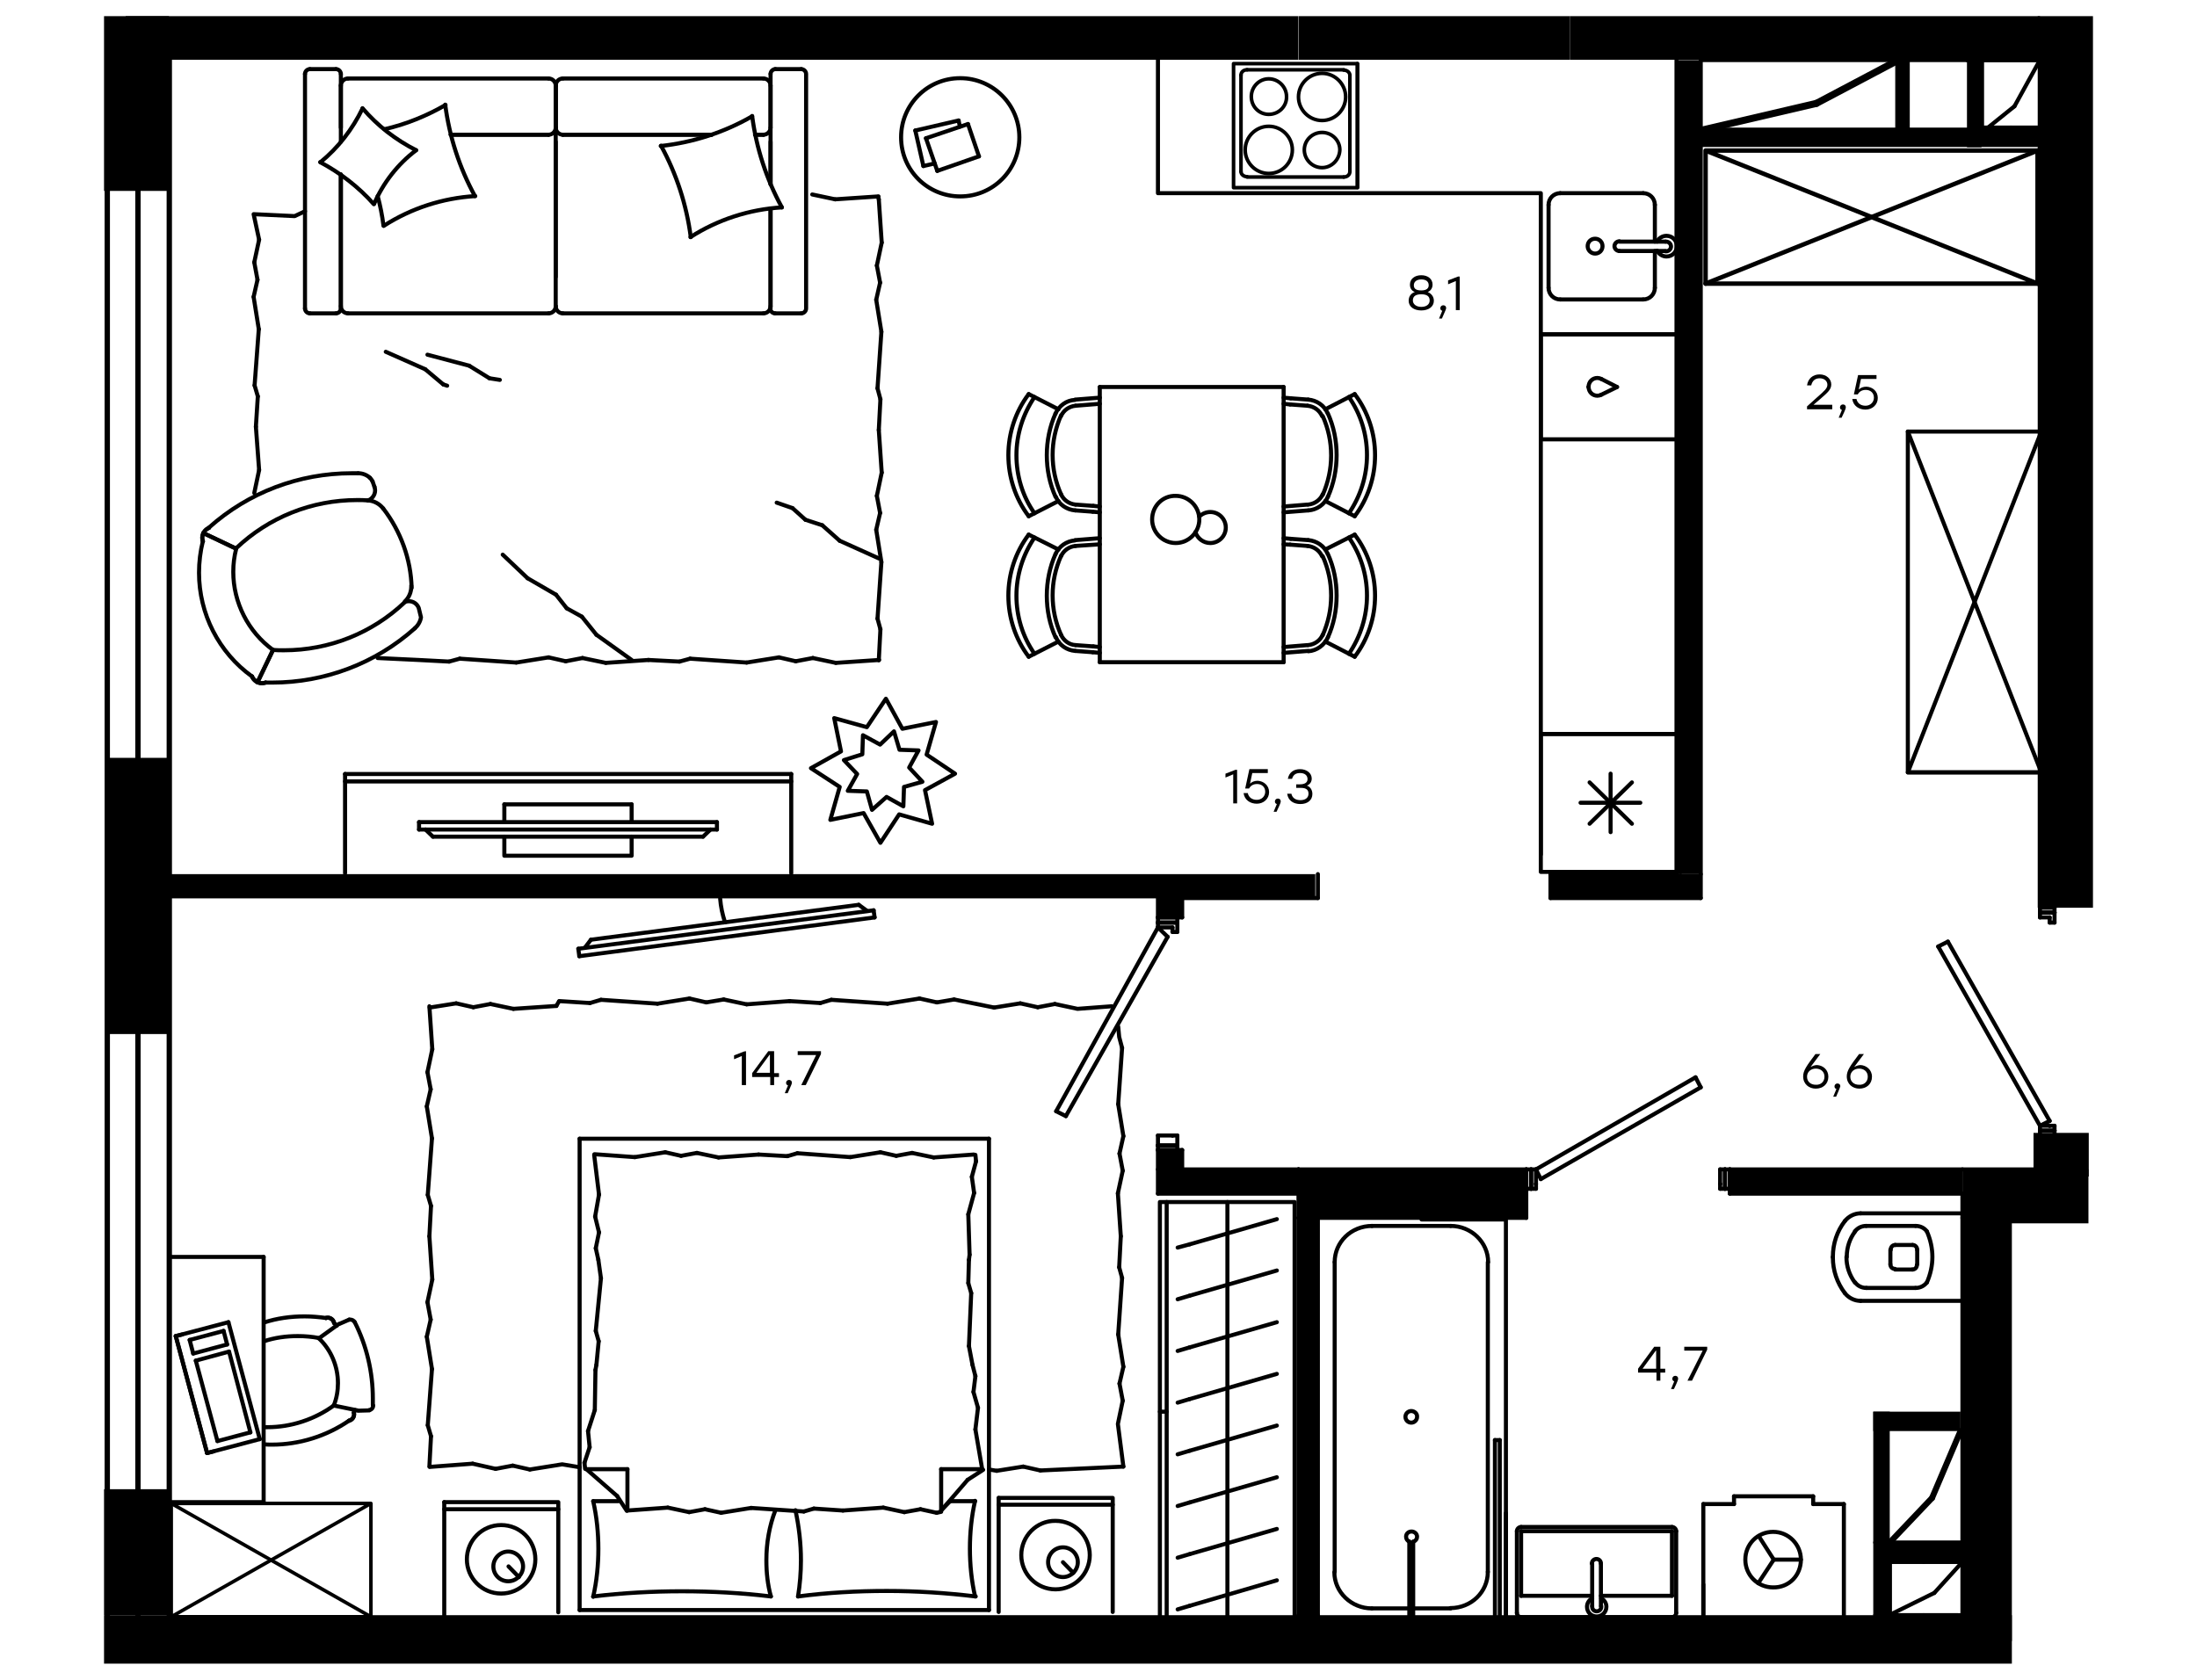 <?xml version="1.0" encoding="utf-8"?>
<!-- Generator: Adobe Illustrator 22.0.1, SVG Export Plug-In . SVG Version: 6.00 Build 0)  -->
<svg version="1.1" id="Слой_1" xmlns="http://www.w3.org/2000/svg" xmlns:xlink="http://www.w3.org/1999/xlink" x="0px" y="0px"
	 viewBox="0 0 680 520" style="enable-background:new 0 0 680 520;" xml:space="preserve">
<style type="text/css">
	.st0{clip-path:url(#SVGID_2_);}
	.st1{clip-path:url(#SVGID_7_);}
	.st2{clip-path:url(#SVGID_8_);}
	.st3{fill:none;stroke:#000000;stroke-width:1.258;stroke-linecap:round;stroke-linejoin:round;stroke-miterlimit:10;}
	.st4{fill:none;stroke:#000000;stroke-width:2.182;stroke-linecap:round;stroke-linejoin:round;stroke-miterlimit:10;}
	.st5{fill:none;stroke:#000000;stroke-width:1.853;stroke-linecap:round;stroke-linejoin:round;stroke-miterlimit:10;}
	.st6{fill:none;stroke:#000000;stroke-width:1.378;stroke-linecap:round;stroke-linejoin:round;stroke-miterlimit:10;}
	.st7{fill:none;stroke:#000000;stroke-width:1.091;stroke-linecap:round;stroke-linejoin:round;stroke-miterlimit:10;}
	.st8{fill:none;stroke:#000000;stroke-width:1.112;stroke-linecap:round;stroke-linejoin:round;stroke-miterlimit:10;}
	.st9{fill:none;stroke:#000000;stroke-width:1.651;stroke-miterlimit:10;}
</style>
<rect x="607.4" y="362" width="39" height="16.7"/>
<g>
	<g>
		<g>
			<g>
				<g>
					<g>
						<g>
							<defs>
								<polygon id="SVGID_1_" points="607.4,377 607.4,511.1 614.2,511.1 614.2,508 622.7,508 622.7,377 								"/>
							</defs>
							<clipPath id="SVGID_2_">
								<use xlink:href="#SVGID_1_"  style="overflow:visible;"/>
							</clipPath>
							<rect x="607.4" y="377" class="st0" width="15.3" height="134.1"/>
						</g>
					</g>
				</g>
			</g>
		</g>
	</g>
</g>
<rect x="38.9" y="5" width="362.9" height="13.5"/>
<rect x="518.9" y="18.6" width="7.5" height="252"/>
<rect x="535.4" y="362" width="72" height="7.5"/>
<g>
	<g>
		<g>
			<g>
				<g>
					<g>
						<g>
							<defs>
								<rect id="SVGID_3_" x="358.4" y="356" width="7.5" height="6"/>
							</defs>
							<clipPath id="SVGID_4_">
								<use xlink:href="#SVGID_3_"  style="overflow:visible;"/>
							</clipPath>
						</g>
						<g>
							<defs>
								<rect id="SVGID_5_" x="358.4" y="356" width="7.5" height="6"/>
							</defs>
							<defs>
								<rect id="SVGID_6_" x="358.4" y="278" width="7.5" height="6"/>
							</defs>
							<clipPath id="SVGID_7_">
								<use xlink:href="#SVGID_5_"  style="overflow:visible;"/>
							</clipPath>
							<clipPath id="SVGID_8_" class="st1">
								<use xlink:href="#SVGID_6_"  style="overflow:visible;"/>
							</clipPath>
							<rect x="358.4" y="278" class="st2" width="7.5" height="84"/>
						</g>
					</g>
				</g>
			</g>
		</g>
	</g>
</g>
<rect x="401.9" y="377" width="6" height="123"/>
<rect x="32.2" y="5" width="20.1" height="54.1"/>
<rect x="401.9" y="362" width="70.5" height="15"/>
<rect x="401.9" y="5" width="84" height="13.5"/>
<rect x="32.2" y="500" width="590.5" height="15"/>
<rect x="358.4" y="362" width="43.5" height="7.5"/>
<rect x="485.9" y="5" width="145.5" height="13.5"/>
<rect x="608.8" y="18.6" width="4.5" height="27"/>
<rect x="586.6" y="17.1" width="4.5" height="27"/>
<rect x="525" y="39.5" width="106.4" height="6"/>
<rect x="580.4" y="477.5" width="27" height="6"/>
<rect x="579.8" y="437" width="27" height="6"/>
<rect x="579.8" y="437" width="5.1" height="63"/>
<rect x="33.2" y="234.6" width="19.3" height="85.5"/>
<rect x="32.2" y="461" width="20.1" height="39"/>
<line class="st3" x1="620.9" y1="411.5" x2="620.9" y2="377"/>
<line class="st3" x1="620.9" y1="440" x2="620.9" y2="419"/>
<line class="st3" x1="607.4" y1="377" x2="607.4" y2="477.5"/>
<line class="st3" x1="620.9" y1="377" x2="638.9" y2="377"/>
<line class="st3" x1="607.4" y1="369.5" x2="607.4" y2="377"/>
<line class="st3" x1="631.4" y1="362" x2="607.4" y2="362"/>
<line class="st3" x1="479.9" y1="270.6" x2="479.9" y2="278"/>
<line class="st3" x1="518.9" y1="270.6" x2="479.9" y2="270.6"/>
<line class="st3" x1="526.4" y1="278" x2="526.4" y2="270.6"/>
<line class="st3" x1="479.9" y1="278" x2="526.4" y2="278"/>
<line class="st3" x1="407.9" y1="278" x2="407.9" y2="270.6"/>
<line class="st3" x1="365.9" y1="278" x2="407.9" y2="278"/>
<line class="st3" x1="401.9" y1="500" x2="407.9" y2="500"/>
<line class="st3" x1="401.9" y1="377" x2="401.9" y2="500"/>
<line class="st3" x1="407.9" y1="500" x2="407.9" y2="377"/>
<line class="st3" x1="358.4" y1="284" x2="365.9" y2="284"/>
<line class="st3" x1="358.4" y1="278" x2="358.4" y2="284"/>
<line class="st3" x1="365.9" y1="284" x2="365.9" y2="278"/>
<line class="st3" x1="358.4" y1="356" x2="358.4" y2="362"/>
<line class="st3" x1="365.9" y1="356" x2="358.4" y2="356"/>
<line class="st3" x1="365.9" y1="362" x2="365.9" y2="356"/>
<line class="st3" x1="535.4" y1="369.5" x2="607.4" y2="369.5"/>
<line class="st3" x1="535.4" y1="362" x2="535.4" y2="369.5"/>
<line class="st3" x1="607.4" y1="362" x2="535.4" y2="362"/>
<line class="st3" x1="518.9" y1="18.6" x2="518.9" y2="270.6"/>
<line class="st3" x1="526.4" y1="270.6" x2="526.4" y2="18.6"/>
<line class="st3" x1="407.9" y1="377" x2="401.9" y2="377"/>
<line class="st3" x1="631.4" y1="18.6" x2="631.4" y2="39.5"/>
<line class="st3" x1="631.4" y1="351.5" x2="631.4" y2="362"/>
<line class="st3" x1="533.9" y1="368" x2="533.9" y2="362"/>
<line class="st3" x1="533.9" y1="362" x2="535.4" y2="362"/>
<line class="st3" x1="535.4" y1="362" x2="535.4" y2="368"/>
<line class="st3" x1="535.4" y1="368" x2="533.9" y2="368"/>
<line class="st3" x1="473.9" y1="368" x2="472.4" y2="368"/>
<line class="st3" x1="472.4" y1="368" x2="472.4" y2="362"/>
<line class="st3" x1="472.4" y1="362" x2="473.9" y2="362"/>
<line class="st3" x1="473.9" y1="362" x2="473.9" y2="368"/>
<line class="st3" x1="533.9" y1="368" x2="532.4" y2="368"/>
<line class="st3" x1="532.4" y1="368" x2="532.4" y2="366.5"/>
<line class="st3" x1="532.4" y1="366.5" x2="532.4" y2="366.5"/>
<line class="st3" x1="532.4" y1="366.5" x2="532.4" y2="362"/>
<line class="st3" x1="532.4" y1="362" x2="533.9" y2="362"/>
<line class="st3" x1="533.9" y1="362" x2="533.9" y2="368"/>
<line class="st3" x1="473.9" y1="368" x2="473.9" y2="362"/>
<line class="st3" x1="473.9" y1="362" x2="475.4" y2="362"/>
<line class="st3" x1="475.4" y1="362" x2="475.4" y2="366.5"/>
<line class="st3" x1="475.4" y1="366.5" x2="475.4" y2="366.5"/>
<line class="st3" x1="475.4" y1="366.5" x2="475.4" y2="368"/>
<line class="st3" x1="475.4" y1="368" x2="473.9" y2="368"/>
<line class="st3" x1="524.8" y1="333.5" x2="526.4" y2="336.6"/>
<line class="st3" x1="526.4" y1="336.6" x2="476.9" y2="365"/>
<line class="st3" x1="476.9" y1="365" x2="475.4" y2="362"/>
<line class="st3" x1="475.4" y1="362" x2="524.8" y2="333.5"/>
<line class="st3" x1="364.4" y1="356" x2="364.4" y2="354.6"/>
<line class="st3" x1="358.4" y1="356" x2="364.4" y2="356"/>
<line class="st3" x1="358.4" y1="354.6" x2="358.4" y2="356"/>
<line class="st3" x1="364.4" y1="354.6" x2="358.4" y2="354.6"/>
<line class="st3" x1="358.4" y1="285.6" x2="364.4" y2="285.6"/>
<line class="st3" x1="358.4" y1="284" x2="358.4" y2="285.6"/>
<line class="st3" x1="364.4" y1="284" x2="358.4" y2="284"/>
<line class="st3" x1="364.4" y1="285.6" x2="364.4" y2="284"/>
<line class="st3" x1="358.4" y1="354.6" x2="364.4" y2="354.6"/>
<line class="st3" x1="358.4" y1="351.5" x2="358.4" y2="354.6"/>
<line class="st3" x1="362.9" y1="351.5" x2="358.4" y2="351.5"/>
<line class="st3" x1="362.9" y1="351.5" x2="362.9" y2="351.5"/>
<line class="st3" x1="364.4" y1="351.5" x2="362.9" y2="351.5"/>
<line class="st3" x1="364.4" y1="354.6" x2="364.4" y2="351.5"/>
<line class="st3" x1="364.4" y1="288.5" x2="364.4" y2="285.6"/>
<line class="st3" x1="362.9" y1="288.5" x2="364.4" y2="288.5"/>
<line class="st3" x1="362.9" y1="287.1" x2="362.9" y2="288.5"/>
<line class="st3" x1="358.4" y1="287.1" x2="362.9" y2="287.1"/>
<line class="st3" x1="358.4" y1="285.6" x2="358.4" y2="287.1"/>
<line class="st3" x1="364.4" y1="285.6" x2="358.4" y2="285.6"/>
<line class="st3" x1="358.4" y1="287.1" x2="326.9" y2="344"/>
<line class="st3" x1="361.4" y1="290" x2="358.4" y2="287.1"/>
<line class="st3" x1="329.9" y1="345.5" x2="361.4" y2="290"/>
<line class="st3" x1="326.9" y1="344" x2="329.9" y2="345.5"/>
<line class="st3" x1="605.9" y1="500" x2="584.9" y2="500"/>
<line class="st3" x1="607.4" y1="483.5" x2="607.4" y2="500"/>
<line class="st3" x1="584.9" y1="483.5" x2="605.9" y2="483.5"/>
<line class="st3" x1="584.9" y1="500" x2="584.9" y2="483.5"/>
<line class="st3" x1="631.4" y1="39.5" x2="613.4" y2="39.5"/>
<line class="st3" x1="631.4" y1="18.6" x2="631.4" y2="39.5"/>
<line class="st3" x1="613.4" y1="18.6" x2="631.4" y2="18.6"/>
<line class="st3" x1="613.4" y1="39.5" x2="613.4" y2="18.6"/>
<line class="st3" x1="620.9" y1="408.5" x2="620.9" y2="387.6"/>
<line class="st3" x1="620.9" y1="437" x2="620.9" y2="422.1"/>
<line class="st3" x1="620.9" y1="489.6" x2="620.9" y2="468.5"/>
<line class="st3" x1="620.9" y1="398" x2="620.9" y2="398"/>
<line class="st3" x1="620.9" y1="479" x2="620.9" y2="479"/>
<line class="st3" x1="401.9" y1="362" x2="401.9" y2="377"/>
<line class="st3" x1="472.4" y1="362" x2="401.9" y2="362"/>
<line class="st3" x1="472.4" y1="377" x2="472.4" y2="362"/>
<line class="st3" x1="407.9" y1="377" x2="472.4" y2="377"/>
<line class="st3" x1="401.9" y1="369.5" x2="401.9" y2="362"/>
<line class="st3" x1="358.4" y1="369.5" x2="401.9" y2="369.5"/>
<line class="st3" x1="358.4" y1="362" x2="358.4" y2="369.5"/>
<line class="st3" x1="401.9" y1="362" x2="365.9" y2="362"/>
<line class="st3" x1="607.4" y1="500" x2="584.9" y2="500"/>
<line class="st3" x1="635.9" y1="282.5" x2="631.4" y2="282.5"/>
<line class="st3" x1="631.4" y1="282.5" x2="631.4" y2="281"/>
<line class="st3" x1="631.4" y1="281" x2="635.9" y2="281"/>
<line class="st3" x1="635.9" y1="281" x2="635.9" y2="282.5"/>
<line class="st3" x1="635.9" y1="350" x2="635.9" y2="351.5"/>
<line class="st3" x1="635.9" y1="351.5" x2="631.4" y2="351.5"/>
<line class="st3" x1="631.4" y1="351.5" x2="631.4" y2="350"/>
<line class="st3" x1="631.4" y1="350" x2="635.9" y2="350"/>
<line class="st3" x1="635.9" y1="282.5" x2="635.9" y2="285.6"/>
<line class="st3" x1="635.9" y1="285.6" x2="634.4" y2="285.6"/>
<line class="st3" x1="634.4" y1="285.6" x2="634.4" y2="284"/>
<line class="st3" x1="634.4" y1="284" x2="631.4" y2="284"/>
<line class="st3" x1="631.4" y1="284" x2="631.4" y2="282.5"/>
<line class="st3" x1="631.4" y1="282.5" x2="635.9" y2="282.5"/>
<line class="st3" x1="635.9" y1="350" x2="631.4" y2="350"/>
<line class="st3" x1="631.4" y1="350" x2="631.4" y2="348.5"/>
<line class="st3" x1="631.4" y1="348.5" x2="634.4" y2="348.5"/>
<line class="st3" x1="634.4" y1="348.5" x2="634.4" y2="348.5"/>
<line class="st3" x1="634.4" y1="348.5" x2="635.9" y2="348.5"/>
<line class="st3" x1="635.9" y1="348.5" x2="635.9" y2="350"/>
<line class="st3" x1="599.9" y1="293" x2="602.9" y2="291.5"/>
<line class="st3" x1="602.9" y1="291.5" x2="634.4" y2="347"/>
<line class="st3" x1="634.4" y1="347" x2="631.4" y2="348.5"/>
<line class="st3" x1="631.4" y1="348.5" x2="599.9" y2="293"/>
<line class="st3" x1="613.4" y1="18.6" x2="631.4" y2="18.6"/>
<line class="st3" x1="526.4" y1="18.6" x2="608.8" y2="18.6"/>
<line class="st3" x1="622.4" y1="39.5" x2="622.4" y2="39.5"/>
<line class="st3" x1="631.4" y1="45.5" x2="631.4" y2="39.5"/>
<line class="st3" x1="631.4" y1="39.5" x2="613.4" y2="39.5"/>
<line class="st3" x1="613.4" y1="18.6" x2="608.8" y2="18.6"/>
<line class="st3" x1="613.4" y1="39.5" x2="613.4" y2="18.6"/>
<line class="st3" x1="595.4" y1="483.5" x2="595.4" y2="483.5"/>
<line class="st3" x1="595.4" y1="500" x2="595.4" y2="500"/>
<line class="st3" x1="580.4" y1="500" x2="584.9" y2="500"/>
<line class="st3" x1="584.9" y1="500" x2="584.9" y2="483.5"/>
<line class="st3" x1="607.4" y1="483.5" x2="607.4" y2="477.5"/>
<line class="st3" x1="584.9" y1="483.5" x2="607.4" y2="483.5"/>
<line class="st3" x1="607.4" y1="477.5" x2="580.4" y2="477.5"/>
<g>
	<line class="st3" x1="631.1" y1="19.1" x2="623.5" y2="32.9"/>
	<line class="st3" x1="623.5" y1="32.9" x2="612.2" y2="42"/>
</g>
<g>
	<line class="st4" x1="586.6" y1="19.1" x2="562.2" y2="32"/>
	<line class="st4" x1="562.2" y1="32" x2="525.8" y2="40.5"/>
</g>
<g>
	<line class="st3" x1="607.4" y1="483.5" x2="598.7" y2="493.1"/>
	<line class="st3" x1="598.7" y1="493.1" x2="585.7" y2="499.5"/>
</g>
<g>
	<line class="st5" x1="606.8" y1="443" x2="598" y2="463.7"/>
	<line class="st5" x1="598" y1="463.7" x2="584.9" y2="477.5"/>
</g>
<g>
	<polyline class="st6" points="630.7,87.8 630.7,46.6 527.9,46.6 527.9,54.3 527.9,87.8 630.7,87.8 527.9,46.6 	"/>
	<polyline class="st6" points="527.9,87.8 630.7,46.6 630.7,87.8 	"/>
</g>
<g>
	<polyline class="st3" points="590.5,239.1 631.8,239.1 631.8,133.6 624,133.6 590.5,133.6 590.5,239.1 631.8,133.6 	"/>
	<polyline class="st3" points="590.5,133.6 631.8,239.1 590.5,239.1 	"/>
</g>
<g>
	<polyline class="st7" points="53,500.5 114.8,500.5 114.8,465.4 103.2,465.4 53,465.4 53,500.5 114.8,465.4 	"/>
	<polyline class="st7" points="53,465.4 114.8,500.5 53,500.5 	"/>
</g>
<g>
	<path class="st3" d="M224.4,285.5c-0.8-2.4-1.3-4.8-1.5-7.3"/>
	<line class="st3" x1="179" y1="293.7" x2="270.4" y2="281.8"/>
	<line class="st3" x1="270.7" y1="284" x2="179.3" y2="296"/>
	<line class="st3" x1="179.3" y1="296" x2="179" y2="293.7"/>
	<line class="st3" x1="265.8" y1="280.1" x2="182.9" y2="290.9"/>
	<line class="st3" x1="268.4" y1="282" x2="265.8" y2="280.1"/>
	<line class="st3" x1="182.9" y1="290.9" x2="181" y2="293.4"/>
	<line class="st3" x1="270.7" y1="284" x2="270.4" y2="281.8"/>
</g>
<g>
	<line class="st3" x1="291.4" y1="467.5" x2="299.5" y2="458.1"/>
	<line class="st3" x1="299.5" y1="458.1" x2="304.3" y2="455"/>
	<line class="st3" x1="179.4" y1="352.5" x2="179.4" y2="498.4"/>
	<line class="st3" x1="194.2" y1="467.5" x2="194.2" y2="454.8"/>
	<line class="st3" x1="306.1" y1="498.4" x2="306.1" y2="352.5"/>
	<line class="st3" x1="179.4" y1="498.4" x2="306.1" y2="498.4"/>
	<line class="st3" x1="303.9" y1="454.8" x2="291.3" y2="454.8"/>
	<line class="st3" x1="301.8" y1="464.7" x2="294.1" y2="464.7"/>
	<line class="st3" x1="291.3" y1="467.5" x2="291.3" y2="454.8"/>
	<line class="st3" x1="294.1" y1="464.7" x2="291.3" y2="467.5"/>
	<line class="st3" x1="191.4" y1="464.7" x2="183.6" y2="464.7"/>
	<line class="st3" x1="181.5" y1="454.8" x2="191" y2="463.1"/>
	<line class="st3" x1="191" y1="463.1" x2="194" y2="467.7"/>
	<line class="st3" x1="181.5" y1="454.8" x2="194.2" y2="454.8"/>
	<line class="st3" x1="243.7" y1="357.9" x2="234.8" y2="357.4"/>
	<line class="st3" x1="272.5" y1="356.7" x2="263.2" y2="358.2"/>
	<line class="st3" x1="282.3" y1="356.9" x2="277.4" y2="357.8"/>
	<line class="st3" x1="277.4" y1="357.8" x2="272.5" y2="356.7"/>
	<line class="st3" x1="246.8" y1="357" x2="243.7" y2="357.9"/>
	<line class="st3" x1="263.2" y1="358.2" x2="246.8" y2="357"/>
	<line class="st3" x1="301.4" y1="357.4" x2="289" y2="358.3"/>
	<line class="st3" x1="289" y1="358.3" x2="282.3" y2="356.9"/>
	<line class="st3" x1="205.9" y1="356.7" x2="196.5" y2="358.2"/>
	<line class="st3" x1="215.7" y1="356.9" x2="210.8" y2="357.8"/>
	<line class="st3" x1="210.8" y1="357.8" x2="205.9" y2="356.7"/>
	<line class="st3" x1="196.5" y1="358.2" x2="184" y2="357.3"/>
	<line class="st3" x1="234.8" y1="357.4" x2="222.4" y2="358.3"/>
	<line class="st3" x1="222.4" y1="358.3" x2="215.7" y2="356.9"/>
	<line class="st3" x1="179.4" y1="352.5" x2="306.1" y2="352.5"/>
	<path class="st3" d="M247,494.2c9.1-1.2,18.3-1.7,27.5-1.7s18.3,0.6,27.5,1.7"/>
	<path class="st3" d="M183.6,464.7c1.1,4.8,1.6,9.8,1.6,14.8c0,4.9-0.5,10-1.6,14.8"/>
	<path class="st3" d="M301.8,494.2c-1.1-4.8-1.6-9.8-1.6-14.8c0-4.9,0.5-10,1.6-14.8"/>
	<path class="st3" d="M183.6,494.2c9.2-1.1,18.3-1.6,27.5-1.6s18.3,0.5,27.5,1.6"/>
	<line class="st3" x1="184.4" y1="386.4" x2="185.2" y2="390"/>
	<line class="st3" x1="184.2" y1="376.6" x2="185.4" y2="381.5"/>
	<line class="st3" x1="185.4" y1="381.5" x2="184.4" y2="386.4"/>
	<line class="st3" x1="183.9" y1="357.5" x2="185.4" y2="369.8"/>
	<line class="st3" x1="185.4" y1="369.8" x2="184.2" y2="376.6"/>
	<line class="st3" x1="185.3" y1="415.2" x2="184.6" y2="422.5"/>
	<line class="st3" x1="185.2" y1="390" x2="186" y2="395.7"/>
	<line class="st3" x1="184.4" y1="412" x2="185.3" y2="415.2"/>
	<line class="st3" x1="186" y1="395.7" x2="184.4" y2="412"/>
	<line class="st3" x1="184.6" y1="422.5" x2="184.3" y2="424.1"/>
	<line class="st3" x1="180.9" y1="452.8" x2="181.1" y2="454.7"/>
	<line class="st3" x1="182" y1="443" x2="182.5" y2="448"/>
	<line class="st3" x1="182.5" y1="448" x2="180.9" y2="452.8"/>
	<line class="st3" x1="184.3" y1="424.1" x2="184.1" y2="436.5"/>
	<line class="st3" x1="184.1" y1="436.5" x2="182" y2="443"/>
	<path class="st3" d="M238.6,494.2c-1-3.6-1.4-7.4-1.4-11.2c0-5.3,0.9-10.6,2.8-15.5"/>
	<line class="st3" x1="301.9" y1="426" x2="301" y2="422.5"/>
	<line class="st3" x1="302.7" y1="435.8" x2="301.3" y2="430.9"/>
	<line class="st3" x1="301.3" y1="430.9" x2="301.9" y2="426"/>
	<line class="st3" x1="304" y1="454.8" x2="301.9" y2="442.5"/>
	<line class="st3" x1="301.9" y1="442.5" x2="302.7" y2="435.8"/>
	<line class="st3" x1="299.7" y1="397.2" x2="299.9" y2="390"/>
	<line class="st3" x1="301" y1="422.5" x2="299.9" y2="416.7"/>
	<line class="st3" x1="300.6" y1="400.3" x2="299.7" y2="397.2"/>
	<line class="st3" x1="299.9" y1="416.7" x2="300.6" y2="400.3"/>
	<line class="st3" x1="299.9" y1="390" x2="300.1" y2="388.4"/>
	<line class="st3" x1="302.1" y1="359.5" x2="301.9" y2="357.5"/>
	<line class="st3" x1="301.5" y1="369.3" x2="300.8" y2="364.3"/>
	<line class="st3" x1="300.8" y1="364.3" x2="302.1" y2="359.5"/>
	<line class="st3" x1="300.1" y1="388.4" x2="299.7" y2="375.9"/>
	<line class="st3" x1="299.7" y1="375.9" x2="301.5" y2="369.3"/>
	<path class="st3" d="M246.2,467.5c1.1,5.1,1.7,10.3,1.7,15.5c0,3.7-0.3,7.5-0.9,11.2"/>
	<line class="st3" x1="251.9" y1="467" x2="260.9" y2="467.6"/>
	<line class="st3" x1="223.2" y1="468.3" x2="232.5" y2="466.8"/>
	<line class="st3" x1="213.3" y1="468.1" x2="218.2" y2="467.2"/>
	<line class="st3" x1="218.2" y1="467.2" x2="223.2" y2="468.3"/>
	<line class="st3" x1="248.8" y1="467.9" x2="251.9" y2="467"/>
	<line class="st3" x1="232.5" y1="466.8" x2="248.8" y2="467.9"/>
	<line class="st3" x1="194.2" y1="467.6" x2="206.7" y2="466.7"/>
	<line class="st3" x1="206.7" y1="466.7" x2="213.3" y2="468.1"/>
	<line class="st3" x1="289.9" y1="468.3" x2="291.3" y2="468"/>
	<line class="st3" x1="279.9" y1="468.1" x2="284.9" y2="467.2"/>
	<line class="st3" x1="284.9" y1="467.2" x2="289.9" y2="468.3"/>
	<line class="st3" x1="260.9" y1="467.6" x2="273.4" y2="466.7"/>
	<line class="st3" x1="273.4" y1="466.7" x2="279.9" y2="468.1"/>
</g>
<g>
	<line class="st3" x1="172.8" y1="467.2" x2="137.5" y2="467.2"/>
	<line class="st3" x1="157.4" y1="484.9" x2="160.6" y2="488.2"/>
	<line class="st3" x1="137.5" y1="465" x2="137.5" y2="500.4"/>
	<polyline class="st3" points="137.5,465 172.8,465 172.8,499.1 	"/>
	<path class="st3" d="M152.7,484.9c0,2.6,2.1,4.6,4.6,4.6s4.6-2.1,4.6-4.6s-2.1-4.6-4.6-4.6S152.7,482.4,152.7,484.9"/>
	<path class="st3" d="M144.5,482.7c0,5.8,4.7,10.6,10.6,10.6s10.6-4.7,10.6-10.6s-4.7-10.6-10.6-10.6S144.5,476.9,144.5,482.7"/>
</g>
<g>
	<line class="st3" x1="344.4" y1="465.8" x2="309.1" y2="465.8"/>
	<line class="st3" x1="329" y1="483.6" x2="332.2" y2="486.9"/>
	<line class="st3" x1="309.1" y1="463.7" x2="309.1" y2="499"/>
	<path class="st3" d="M344.4,463.7"/>
	<polyline class="st3" points="309.1,463.7 344.4,463.7 344.4,499 	"/>
	<path class="st3" d="M324.4,483.6c0,2.6,2.1,4.6,4.6,4.6s4.6-2.1,4.6-4.6c0-2.6-2.1-4.6-4.6-4.6C326.4,479,324.4,481.1,324.4,483.6
		"/>
	<path class="st3" d="M316.1,481.4c0,5.8,4.7,10.6,10.6,10.6c5.8,0,10.6-4.7,10.6-10.6s-4.7-10.6-10.6-10.6
		C320.8,470.7,316.1,475.6,316.1,481.4"/>
</g>
<g>
	<polyline class="st3" points="81.6,389.1 52.4,389.1 52.4,465 81.6,465 	"/>
	<line class="st3" x1="110.9" y1="436.7" x2="114.3" y2="436.6"/>
	<line class="st3" x1="81.6" y1="389.1" x2="81.6" y2="465"/>
	<line class="st3" x1="108.1" y1="408.5" x2="105.1" y2="409.8"/>
	<line class="st3" x1="104.8" y1="409.9" x2="98.7" y2="414.3"/>
	<line class="st3" x1="110.6" y1="436.6" x2="103.3" y2="435.1"/>
	<path class="st3" d="M81.7,415.2c3.3-1.1,6.8-1.6,10.5-1.6c2.2,0,4.4,0.2,6.5,0.6"/>
	<path class="st3" d="M108,439.8c-7,4.8-15.4,7.4-23.8,7.4c-0.8,0-1.6,0-2.5-0.1"/>
	<path class="st3" d="M103.3,435.1c-5.9,4.3-13.2,6.7-20.5,6.7c-0.4,0-0.8,0-1.1,0"/>
	<path class="st3" d="M98.7,414.3c3.8,3.6,5.9,8.7,5.9,13.9c0,2.3-0.4,4.7-1.3,6.9"/>
	<path class="st3" d="M81.7,409.4c4-1.3,8.2-1.9,12.6-1.9c2.2,0,4.4,0.2,6.6,0.5"/>
	<path class="st3" d="M109.9,436.5c-0.1,0.3-0.2,0.6-0.3,0.8"/>
	<path class="st3" d="M109.8,409.3c3.7,7.3,5.6,15.5,5.6,23.6c0,0.7,0,1.4,0,2"/>
	<path class="st3" d="M108.1,408.5c0.1,0,0.2,0,0.3,0c0.6,0,1.1,0.3,1.4,0.8"/>
	<path class="st3" d="M115.5,435.1c0,0.7-0.5,1.3-1.2,1.4"/>
	<path class="st3" d="M103.4,409.6c0.3,0.2,0.5,0.5,0.8,0.8"/>
	<g>
		<line class="st3" x1="54.4" y1="413.6" x2="64.1" y2="449.8"/>
		<line class="st3" x1="70.7" y1="409.3" x2="54.4" y2="413.6"/>
		<line class="st3" x1="80.4" y1="445.5" x2="70.7" y2="409.3"/>
		<line class="st3" x1="69.2" y1="412" x2="58.7" y2="414.8"/>
		<line class="st3" x1="54.4" y1="413.6" x2="56.4" y2="413.1"/>
		<line class="st3" x1="58.7" y1="414.8" x2="59.8" y2="419"/>
		<line class="st3" x1="66.1" y1="449.3" x2="64.1" y2="449.8"/>
		<line class="st3" x1="64.1" y1="449.8" x2="54.4" y2="413.6"/>
		<line class="st3" x1="64.1" y1="449.8" x2="80.4" y2="445.5"/>
		<line class="st3" x1="70.3" y1="416.2" x2="69.2" y2="412"/>
		<line class="st3" x1="60.6" y1="421.2" x2="67.3" y2="446.1"/>
		<line class="st3" x1="59.8" y1="419" x2="70.3" y2="416.2"/>
		<line class="st3" x1="70.9" y1="418.4" x2="60.6" y2="421.2"/>
		<line class="st3" x1="67.3" y1="446.1" x2="77.5" y2="443.4"/>
		<line class="st3" x1="77.5" y1="443.4" x2="70.9" y2="418.4"/>
	</g>
	<path class="st3" d="M109.5,437.3c0,0.1,0.1,0.3,0.1,0.5c0,1-0.7,1.8-1.6,2"/>
	<path class="st3" d="M100.9,408c0.1,0,0.3-0.1,0.5-0.1c1,0,1.8,0.7,2,1.6"/>
	<path class="st3" d="M100.9,408c0.1,0,0.3-0.1,0.5-0.1c1,0,1.8,0.7,2,1.6"/>
	<path class="st3" d="M109.5,437.3c0,0.1,0.1,0.3,0.1,0.5c0,1-0.7,1.8-1.6,2"/>
</g>
<g>
	<line class="st3" x1="315.8" y1="310.6" x2="307.7" y2="311.9"/>
	<line class="st3" x1="326.5" y1="310.8" x2="321.2" y2="311.8"/>
	<line class="st3" x1="321.2" y1="311.8" x2="315.8" y2="310.6"/>
	<polyline class="st3" points="344.1,311.5 333.5,312.3 326.5,310.8 	"/>
	<line class="st3" x1="133.4" y1="373.3" x2="132.9" y2="382.7"/>
	<line class="st3" x1="132.1" y1="342.5" x2="133.7" y2="352.4"/>
	<line class="st3" x1="132.3" y1="331.9" x2="133.3" y2="337.2"/>
	<line class="st3" x1="133.3" y1="337.2" x2="132.1" y2="342.5"/>
	<line class="st3" x1="132.4" y1="369.9" x2="133.4" y2="373.3"/>
	<line class="st3" x1="133.7" y1="352.4" x2="132.4" y2="369.9"/>
	<line class="st3" x1="132.9" y1="311.5" x2="133.8" y2="324.8"/>
	<line class="st3" x1="133.8" y1="324.8" x2="132.3" y2="331.9"/>
	<line class="st3" x1="133.4" y1="444.6" x2="132.9" y2="454"/>
	<line class="st3" x1="132.1" y1="413.8" x2="133.7" y2="423.8"/>
	<line class="st3" x1="132.3" y1="403.1" x2="133.3" y2="408.5"/>
	<line class="st3" x1="133.3" y1="408.5" x2="132.1" y2="413.8"/>
	<line class="st3" x1="132.4" y1="441.2" x2="133.4" y2="444.6"/>
	<line class="st3" x1="133.7" y1="423.8" x2="132.4" y2="441.2"/>
	<line class="st3" x1="132.9" y1="382.7" x2="133.8" y2="396.1"/>
	<line class="st3" x1="133.8" y1="396.1" x2="132.3" y2="403.1"/>
	<polyline class="st3" points="164,454.9 174,453.3 179.4,454.2 	"/>
	<line class="st3" x1="153.4" y1="454.7" x2="158.7" y2="453.7"/>
	<line class="st3" x1="158.7" y1="453.7" x2="164" y2="454.9"/>
	<line class="st3" x1="133" y1="454.1" x2="146.3" y2="453.1"/>
	<line class="st3" x1="146.3" y1="453.1" x2="153.4" y2="454.7"/>
	<line class="st3" x1="346.4" y1="392.3" x2="346.9" y2="382.7"/>
	<line class="st3" x1="347.7" y1="423.1" x2="346.1" y2="413.1"/>
	<line class="st3" x1="347.5" y1="433.6" x2="346.5" y2="428.3"/>
	<line class="st3" x1="346.5" y1="428.3" x2="347.7" y2="423.1"/>
	<line class="st3" x1="347.3" y1="395.6" x2="346.4" y2="392.3"/>
	<line class="st3" x1="346.1" y1="413.1" x2="347.3" y2="395.6"/>
	<polyline class="st3" points="347.5,433.6 346,440.8 347.7,454 	"/>
	<line class="st3" x1="347.7" y1="351.7" x2="346.1" y2="341.8"/>
	<line class="st3" x1="347.5" y1="362.4" x2="346.5" y2="357.1"/>
	<line class="st3" x1="346.5" y1="357.1" x2="347.7" y2="351.7"/>
	<polyline class="st3" points="347.3,324.4 346.4,321 346.1,317.8 	"/>
	<line class="st3" x1="346.1" y1="341.8" x2="347.3" y2="324.4"/>
	<line class="st3" x1="346.9" y1="382.7" x2="346" y2="369.4"/>
	<line class="st3" x1="346" y1="369.4" x2="347.5" y2="362.4"/>
	<line class="st3" x1="141.2" y1="310.6" x2="133" y2="311.9"/>
	<line class="st3" x1="151.8" y1="310.8" x2="146.5" y2="311.8"/>
	<line class="st3" x1="146.5" y1="311.8" x2="141.2" y2="310.6"/>
	<line class="st3" x1="172.2" y1="311.4" x2="158.9" y2="312.3"/>
	<line class="st3" x1="158.9" y1="312.3" x2="151.8" y2="310.8"/>
	<line class="st3" x1="322" y1="455.2" x2="347.7" y2="454"/>
	<line class="st3" x1="253.9" y1="310.5" x2="244.4" y2="309.9"/>
	<line class="st3" x1="284.6" y1="309.1" x2="274.7" y2="310.7"/>
	<line class="st3" x1="295.3" y1="309.4" x2="290" y2="310.3"/>
	<line class="st3" x1="290" y1="310.3" x2="284.6" y2="309.1"/>
	<line class="st3" x1="257.3" y1="309.5" x2="253.9" y2="310.5"/>
	<line class="st3" x1="274.7" y1="310.7" x2="257.3" y2="309.5"/>
	<path class="st3" d="M307.7,312.3"/>
	<line class="st3" x1="307.7" y1="311.9" x2="295.3" y2="309.4"/>
	<line class="st3" x1="182.6" y1="310.5" x2="173.1" y2="309.9"/>
	<line class="st3" x1="213.4" y1="309.1" x2="203.5" y2="310.7"/>
	<line class="st3" x1="224" y1="309.4" x2="218.6" y2="310.3"/>
	<line class="st3" x1="218.6" y1="310.3" x2="213.4" y2="309.1"/>
	<line class="st3" x1="186" y1="309.5" x2="182.6" y2="310.5"/>
	<line class="st3" x1="203.5" y1="310.7" x2="186" y2="309.5"/>
	<line class="st3" x1="244.4" y1="309.9" x2="231.1" y2="310.9"/>
	<line class="st3" x1="231.1" y1="310.9" x2="224" y2="309.4"/>
	<line class="st3" x1="173" y1="310" x2="172.2" y2="311.4"/>
	<path class="st3" d="M307.7,311.9"/>
	<line class="st3" x1="316.7" y1="454" x2="308.5" y2="455.3"/>
	<line class="st3" x1="322" y1="455.2" x2="316.7" y2="454"/>
	<path class="st3" d="M308.5,455.8"/>
	<path class="st3" d="M308.5,455.3"/>
	<line class="st3" x1="308.5" y1="455.3" x2="306.1" y2="454.9"/>
</g>
<g>
	<polyline class="st3" points="359,501.9 359,372.1 400.7,372.1 400.7,501.9 359,501.9 	"/>
	<line class="st3" x1="361.1" y1="501.9" x2="361.1" y2="372.1"/>
	<line class="st3" x1="379.9" y1="501.9" x2="379.9" y2="372.1"/>
	<line class="st3" x1="364.5" y1="386.2" x2="368.2" y2="385.2"/>
	<line class="st3" x1="368.2" y1="385.2" x2="395.2" y2="377.4"/>
	<line class="st3" x1="364.5" y1="402.2" x2="368.2" y2="401.1"/>
	<line class="st3" x1="368.2" y1="401.1" x2="395.2" y2="393.3"/>
	<line class="st3" x1="364.5" y1="418.2" x2="368.2" y2="417.1"/>
	<line class="st3" x1="368.2" y1="417.1" x2="395.2" y2="409.3"/>
	<line class="st3" x1="364.5" y1="434.2" x2="368.2" y2="433.1"/>
	<line class="st3" x1="368.2" y1="433.1" x2="395.2" y2="425.3"/>
	<line class="st3" x1="364.5" y1="450.2" x2="368.2" y2="449.1"/>
	<line class="st3" x1="368.2" y1="449.1" x2="395.2" y2="441.3"/>
	<line class="st3" x1="364.5" y1="466.2" x2="368.2" y2="465.1"/>
	<line class="st3" x1="368.2" y1="465.1" x2="395.2" y2="457.3"/>
	<line class="st3" x1="364.5" y1="482.2" x2="368.2" y2="481.1"/>
	<line class="st3" x1="368.2" y1="481.1" x2="395.2" y2="473.3"/>
	<line class="st3" x1="364.5" y1="498.2" x2="368.2" y2="497.1"/>
	<line class="st3" x1="368.2" y1="497.1" x2="395.2" y2="489.2"/>
	<line class="st3" x1="361.1" y1="437" x2="359" y2="437"/>
</g>
<g>
	<line class="st3" x1="536.7" y1="465.6" x2="527.2" y2="465.6"/>
	<line class="st3" x1="549" y1="482.8" x2="544.2" y2="490.1"/>
	<line class="st3" x1="549" y1="482.8" x2="557.4" y2="482.8"/>
	<line class="st3" x1="561.2" y1="463.2" x2="561.2" y2="465.6"/>
	<line class="st3" x1="536.7" y1="463.2" x2="561.2" y2="463.2"/>
	<line class="st3" x1="549" y1="482.8" x2="544.4" y2="475.6"/>
	<line class="st3" x1="527.2" y1="490.5" x2="527.2" y2="502.2"/>
	<line class="st3" x1="570.7" y1="502.2" x2="570.7" y2="465.6"/>
	<line class="st3" x1="527.2" y1="465.6" x2="527.2" y2="502.2"/>
	<line class="st3" x1="570.7" y1="465.6" x2="561.2" y2="465.6"/>
	<line class="st3" x1="536.7" y1="465.6" x2="536.7" y2="463.2"/>
	<path class="st3" d="M557.4,482.8c0-4.7-3.8-8.6-8.6-8.6s-8.6,3.8-8.6,8.6s3.8,8.6,8.6,8.6C553.7,491.5,557.4,487.7,557.4,482.8"/>
</g>
<g>
	<line class="st3" x1="437.4" y1="497.9" x2="449" y2="497.9"/>
	<path class="st3" d="M449,497.9"/>
	<polyline class="st3" points="466.1,502.5 466.1,377.5 449.7,377.5 440,377.5 	"/>
	<line class="st3" x1="449" y1="379.5" x2="424.6" y2="379.5"/>
	<line class="st3" x1="424.6" y1="497.9" x2="436.2" y2="497.9"/>
	<line class="st3" x1="413.1" y1="390.7" x2="413.1" y2="486.6"/>
	<line class="st3" x1="460.5" y1="486.6" x2="460.5" y2="390.7"/>
	<path class="st3" d="M413.1,390.7c0-6.2,5.1-11.2,11.6-11.2"/>
	<path class="st3" d="M460.5,486.6c0,6.2-5.1,11.2-11.6,11.2"/>
	<path class="st3" d="M449,379.5c6.3,0,11.6,5,11.6,11.2"/>
	<path class="st3" d="M424.6,497.9c-6.3,0-11.6-5-11.6-11.2"/>
	<path class="st3" d="M436.8,436.8c-1,0-1.8,0.8-1.8,1.8s0.8,1.8,1.8,1.8s1.8-0.8,1.8-1.8C438.7,437.6,437.8,436.8,436.8,436.8"/>
	<line class="st3" x1="464.2" y1="445.8" x2="462.7" y2="445.8"/>
	<line class="st3" x1="462.7" y1="445.8" x2="462.7" y2="502.5"/>
	<line class="st3" x1="464.2" y1="502.5" x2="464.2" y2="445.8"/>
	<line class="st3" x1="466.1" y1="502.5" x2="466.1" y2="468.4"/>
	<path class="st3" d="M440,498.8"/>
	<line class="st3" x1="433.4" y1="501.1" x2="433.4" y2="502.5"/>
	<line class="st3" x1="436.2" y1="477.2" x2="436.2" y2="501.1"/>
	<path class="st3" d="M440,498.8"/>
	<line class="st3" x1="437.4" y1="501.1" x2="437.4" y2="477.2"/>
	<line class="st3" x1="440.3" y1="501.1" x2="433.4" y2="501.1"/>
	<path class="st3" d="M437.4,500.3"/>
	<line class="st3" x1="440.3" y1="502.5" x2="440.3" y2="501.1"/>
	<path class="st3" d="M438,501.1"/>
	<path class="st3" d="M436.2,477.2c-0.6-0.2-1-0.8-1-1.5c0-0.9,0.7-1.6,1.7-1.6c0.9,0,1.7,0.7,1.7,1.6c0,0.7-0.4,1.2-1,1.5"/>
</g>
<g>
	<line class="st3" x1="593.4" y1="386.9" x2="593.4" y2="391.4"/>
	<line class="st3" x1="575.9" y1="375.6" x2="608.2" y2="375.6"/>
	<line class="st3" x1="585.1" y1="391.4" x2="585.1" y2="386.9"/>
	<line class="st3" x1="586.6" y1="385.4" x2="591.9" y2="385.4"/>
	<line class="st3" x1="591.9" y1="393" x2="586.6" y2="393"/>
	<line class="st3" x1="608.2" y1="402.7" x2="575.9" y2="402.7"/>
	<line class="st3" x1="577.6" y1="379.5" x2="592.9" y2="379.5"/>
	<line class="st3" x1="592.9" y1="398.7" x2="577.6" y2="398.7"/>
	<path class="st3" d="M591.9,393c0.8,0,1.4-0.6,1.4-1.4"/>
	<path class="st3" d="M575.9,375.6c-1.9,0-3.7,0.9-4.9,2.4"/>
	<path class="st3" d="M593.4,386.9c0-0.8-0.6-1.5-1.4-1.5"/>
	<path class="st3" d="M586.6,385.4c-0.8,0-1.4,0.6-1.4,1.5"/>
	<path class="st3" d="M571,378c-2.4,3.1-3.7,7-3.7,11c0,0,0,0.1,0,0.2"/>
	<path class="st3" d="M567.3,389.1c0,0.1,0,0.1,0,0.2c0,4,1.3,7.8,3.7,11"/>
	<path class="st3" d="M571,400.3c1.2,1.5,3,2.4,4.9,2.4"/>
	<path class="st3" d="M577.6,379.5c-1.4,0-2.6,0.6-3.5,1.7"/>
	<path class="st3" d="M574.2,381.2c-1.7,2.2-2.6,5-2.6,7.8v0.1"/>
	<path class="st3" d="M585.1,391.4c0,0.8,0.6,1.4,1.4,1.4"/>
	<path class="st3" d="M574.2,397c0.8,1.1,2.1,1.7,3.5,1.7"/>
	<path class="st3" d="M571.5,389.1L571.5,389.1c0,2.9,0.9,5.6,2.6,7.9"/>
	<path class="st3" d="M596.4,397c1.1-2.5,1.7-5.2,1.7-7.9s-0.6-5.4-1.7-7.9"/>
	<path class="st3" d="M592.9,398.7c1.4,0,2.6-0.6,3.5-1.7"/>
	<path class="st3" d="M596.4,381.2c-0.8-1.1-2.1-1.7-3.5-1.7"/>
</g>
<g>
	<line class="st3" x1="495.5" y1="497.2" x2="495.5" y2="484"/>
	<line class="st3" x1="470.8" y1="494" x2="492.8" y2="494"/>
	<line class="st3" x1="518.8" y1="474" x2="518.8" y2="499.3"/>
	<line class="st3" x1="517.5" y1="494" x2="517.5" y2="474"/>
	<line class="st3" x1="517.5" y1="474" x2="470.8" y2="474"/>
	<line class="st3" x1="470.8" y1="474" x2="470.8" y2="494"/>
	<line class="st3" x1="492.8" y1="484" x2="492.8" y2="497.2"/>
	<line class="st3" x1="495.5" y1="494" x2="517.5" y2="494"/>
	<line class="st3" x1="517.5" y1="500.6" x2="470.8" y2="500.6"/>
	<line class="st3" x1="469.5" y1="499.3" x2="469.5" y2="474"/>
	<line class="st3" x1="470.8" y1="472.7" x2="517.5" y2="472.7"/>
	<path class="st3" d="M470.8,472.7c-0.7,0-1.3,0.6-1.3,1.3"/>
	<path class="st3" d="M518.8,474c0-0.7-0.6-1.3-1.3-1.3"/>
	<path class="st3" d="M469.5,499.3c0,0.7,0.6,1.3,1.3,1.3"/>
	<path class="st3" d="M517.5,500.6c0.7,0,1.3-0.6,1.3-1.3"/>
	<path class="st3" d="M492.8,494.8c-1,0.5-1.6,1.5-1.6,2.6c0,1.7,1.3,3,3,3c1.6,0,3-1.3,3-3c0-1.1-0.6-2.1-1.6-2.6"/>
	<path class="st3" d="M492.8,497.2c0,0.1,0,0.1,0,0.2c0,0.8,0.6,1.4,1.4,1.4s1.4-0.6,1.4-1.4c0-0.1,0-0.1,0-0.2"/>
	<path class="st3" d="M495.5,484L495.5,484c0-0.8-0.6-1.4-1.4-1.4c-0.7,0-1.4,0.6-1.4,1.4l0,0"/>
</g>
<g>
	<line class="st3" x1="476.9" y1="227.2" x2="520.2" y2="227.2"/>
	<polyline class="st3" points="520.2,227.2 476.9,227.2 476.9,269.9 520.2,269.9 	"/>
	<line class="st3" x1="489.2" y1="248.5" x2="507.7" y2="248.5"/>
	<line class="st3" x1="505.1" y1="255" x2="492" y2="242.2"/>
	<line class="st3" x1="492" y1="255" x2="505.1" y2="242.2"/>
	<line class="st3" x1="498.5" y1="257.6" x2="498.5" y2="239.5"/>
	<line class="st3" x1="520.2" y1="227.2" x2="520.2" y2="269.9"/>
</g>
<g>
	<line class="st3" x1="501.2" y1="77.7" x2="515.5" y2="77.7"/>
	<line class="st3" x1="512.2" y1="74.8" x2="512.2" y2="63.4"/>
	<line class="st3" x1="479.3" y1="63.4" x2="479.3" y2="89.1"/>
	<line class="st3" x1="512.2" y1="89.1" x2="512.2" y2="77.7"/>
	<line class="st3" x1="482.9" y1="92.7" x2="508.6" y2="92.7"/>
	<line class="st3" x1="515.5" y1="74.8" x2="501.2" y2="74.8"/>
	<line class="st3" x1="508.6" y1="59.8" x2="482.9" y2="59.8"/>
	<path class="st3" d="M501.2,77.7L501.2,77.7c-0.8,0-1.5-0.7-1.5-1.5s0.7-1.5,1.5-1.5l0,0"/>
	<path class="st3" d="M508.6,59.8c2,0,3.6,1.6,3.6,3.6"/>
	<path class="st3" d="M512.9,74.8c0.5-1.1,1.7-1.8,2.9-1.8c1.8,0,3.2,1.4,3.2,3.2s-1.4,3.2-3.2,3.2c-1.2,0-2.3-0.7-2.9-1.8"/>
	<path class="st3" d="M482.9,92.7c-2,0-3.6-1.6-3.6-3.6"/>
	<path class="st3" d="M512.2,89.1c0,2-1.6,3.6-3.6,3.6"/>
	<path class="st3" d="M479.3,63.4c0-2,1.6-3.6,3.6-3.6"/>
	<path class="st3" d="M515.5,74.8c0.1,0,0.1,0,0.2,0c0.8,0,1.5,0.7,1.5,1.5s-0.7,1.5-1.5,1.5c-0.1,0-0.1,0-0.2,0"/>
	<path class="st3" d="M493.7,78.5c1.3,0,2.3-1,2.3-2.3s-1-2.3-2.3-2.3s-2.3,1-2.3,2.3C491.4,77.5,492.5,78.5,493.7,78.5"/>
</g>
<g>
	<line class="st8" x1="420.1" y1="19.7" x2="420.1" y2="58"/>
	<path class="st8" d="M392.7,35.4c-3,0-5.4-2.4-5.4-5.5c0-3,2.4-5.5,5.4-5.5s5.5,2.5,5.5,5.5C398.3,32.9,395.8,35.4,392.7,35.4"/>
	<path class="st8" d="M409.2,37.3c-4,0-7.3-3.3-7.3-7.3s3.3-7.3,7.3-7.3s7.3,3.3,7.3,7.3S413.2,37.3,409.2,37.3"/>
	<path class="st8" d="M409.2,51.9c-3,0-5.5-2.5-5.5-5.5s2.5-5.4,5.5-5.4s5.5,2.4,5.5,5.4C414.6,49.4,412.2,51.9,409.2,51.9"/>
	<path class="st8" d="M392.7,53.7c-4,0-7.3-3.3-7.3-7.3s3.3-7.3,7.3-7.3s7.3,3.3,7.3,7.3S396.8,53.7,392.7,53.7"/>
	<line class="st8" x1="415.9" y1="21.6" x2="386" y2="21.6"/>
	<line class="st8" x1="417.8" y1="53.1" x2="417.8" y2="23.3"/>
	<line class="st8" x1="386" y1="54.8" x2="415.9" y2="54.8"/>
	<line class="st8" x1="384.1" y1="23.3" x2="384.1" y2="53.1"/>
	<path class="st8" d="M415.9,54.8L415.9,54.8c1.1,0,1.9-0.7,1.9-1.7"/>
	<path class="st8" d="M386,21.6L386,21.6c-1.1,0-1.9,0.7-1.9,1.7"/>
	<path class="st8" d="M417.8,23.3L417.8,23.3c0-0.9-0.9-1.6-1.9-1.6"/>
	<path class="st8" d="M384.1,53.1L384.1,53.1c0,0.9,0.9,1.6,1.9,1.6"/>
	<rect x="381.8" y="19.7" class="st8" width="38.4" height="38.4"/>
</g>
<g>
	<line class="st3" x1="156.1" y1="254.5" x2="156.1" y2="249"/>
	<line class="st3" x1="156.1" y1="249" x2="195.5" y2="249"/>
	<polyline class="st3" points="195.5,259 195.5,264.9 156.1,264.9 156.1,259 	"/>
	<line class="st3" x1="195.5" y1="249" x2="195.5" y2="254.5"/>
	<line class="st3" x1="106.8" y1="241.9" x2="244.9" y2="241.9"/>
	<line class="st3" x1="244.9" y1="239.6" x2="244.9" y2="270.3"/>
	<line class="st3" x1="106.8" y1="239.6" x2="244.9" y2="239.6"/>
	<line class="st3" x1="106.8" y1="270.3" x2="106.8" y2="239.6"/>
	<line class="st3" x1="129.7" y1="254.5" x2="129.7" y2="256.8"/>
	<line class="st3" x1="217.6" y1="259" x2="219.9" y2="256.8"/>
	<line class="st3" x1="131.7" y1="256.8" x2="134" y2="259"/>
	<line class="st3" x1="221.9" y1="256.8" x2="129.7" y2="256.8"/>
	<line class="st3" x1="129.7" y1="254.5" x2="221.9" y2="254.5"/>
	<line class="st3" x1="221.9" y1="254.5" x2="221.9" y2="256.8"/>
	<line class="st3" x1="134" y1="259" x2="217.6" y2="259"/>
</g>
<g>
	<line class="st3" x1="220.3" y1="41.7" x2="174.2" y2="41.7"/>
	<line class="st3" x1="95.9" y1="97" x2="104" y2="97"/>
	<line class="st3" x1="107.7" y1="97" x2="169.8" y2="97"/>
	<line class="st3" x1="238.5" y1="57" x2="238.5" y2="43.9"/>
	<line class="st3" x1="238.5" y1="94.8" x2="238.5" y2="64.6"/>
	<line class="st3" x1="105.5" y1="94.8" x2="105.5" y2="54"/>
	<line class="st3" x1="172" y1="39.5" x2="172" y2="26.5"/>
	<line class="st3" x1="169.8" y1="41.7" x2="139.5" y2="41.7"/>
	<line class="st3" x1="248" y1="21.4" x2="239.9" y2="21.4"/>
	<line class="st3" x1="172" y1="26.5" x2="172" y2="39.5"/>
	<line class="st3" x1="107.7" y1="24.3" x2="169.8" y2="24.3"/>
	<line class="st3" x1="105.5" y1="54" x2="105.5" y2="95.5"/>
	<line class="st3" x1="172" y1="85.7" x2="172" y2="43.9"/>
	<line class="st3" x1="174.2" y1="97" x2="236.3" y2="97"/>
	<line class="st3" x1="239.9" y1="97" x2="248" y2="97"/>
	<line class="st3" x1="236.3" y1="41.7" x2="233.7" y2="41.7"/>
	<line class="st3" x1="238.5" y1="22.9" x2="238.5" y2="57"/>
	<line class="st3" x1="236.3" y1="41.7" x2="233.7" y2="41.7"/>
	<line class="st3" x1="238.5" y1="26.5" x2="238.5" y2="39.5"/>
	<line class="st3" x1="172" y1="26.5" x2="172" y2="39.5"/>
	<line class="st3" x1="169.8" y1="41.7" x2="139.5" y2="41.7"/>
	<line class="st3" x1="174.2" y1="24.3" x2="236.3" y2="24.3"/>
	<line class="st3" x1="238.5" y1="64.6" x2="238.5" y2="95.5"/>
	<line class="st3" x1="220.3" y1="41.7" x2="174.2" y2="41.7"/>
	<line class="st3" x1="94.4" y1="22.9" x2="94.4" y2="95.5"/>
	<line class="st3" x1="104" y1="21.4" x2="95.9" y2="21.4"/>
	<line class="st3" x1="105.5" y1="43.9" x2="105.5" y2="22.9"/>
	<line class="st3" x1="172" y1="39.5" x2="172" y2="94.8"/>
	<line class="st3" x1="105.5" y1="39.5" x2="105.5" y2="26.5"/>
	<path class="st3" d="M238.5,22.9c0-0.8,0.7-1.5,1.5-1.5"/>
	<path class="st3" d="M105.5,95.5c0,0.8-0.7,1.5-1.5,1.5"/>
	<path class="st3" d="M104,21.4c0.8,0,1.5,0.7,1.5,1.5"/>
	<path class="st3" d="M174.2,41.7c-1.2,0-2.2-1-2.2-2.2"/>
	<path class="st3" d="M105.5,26.5c0-1.2,1-2.2,2.2-2.2"/>
	<path class="st3" d="M236.3,24.3c1.2,0,2.2,1,2.2,2.2"/>
	<path class="st3" d="M174.2,97c-1.2,0-2.2-1-2.2-2.2"/>
	<path class="st3" d="M172,26.5c0-1.2,1-2.2,2.2-2.2"/>
	<path class="st3" d="M172,94.8c0,1.2-1,2.2-2.2,2.2"/>
	<path class="st3" d="M248,21.4c0.8,0,1.5,0.7,1.5,1.5v72.6c0,0.8-0.7,1.5-1.5,1.5"/>
	<path class="st3" d="M169.8,24.3c1.2,0,2.2,1,2.2,2.2"/>
	<path class="st3" d="M95.9,97c-0.8,0-1.5-0.7-1.5-1.5"/>
	<path class="st3" d="M238.5,94.8c0,1.2-1,2.2-2.2,2.2"/>
	<path class="st3" d="M239.9,97c-0.8,0-1.5-0.7-1.5-1.5"/>
	<path class="st3" d="M107.7,97c-1.2,0-2.2-1-2.2-2.2"/>
	<path class="st3" d="M238.5,39.5c0,1.2-1,2.2-2.2,2.2"/>
	<path class="st3" d="M172,39.5c0,1.2-1,2.2-2.2,2.2"/>
	<path class="st3" d="M94.4,22.9c0-0.8,0.7-1.5,1.5-1.5"/>
	<path class="st3" d="M204.6,45.1c4.8,8.8,7.9,18.3,9.2,28.3"/>
	<path class="st3" d="M99.1,50.2c6.2,3.3,11.9,7.7,16.6,13"/>
	<path class="st3" d="M115.8,63.1c2.8-6.5,7.3-12.3,13-16.6"/>
	<path class="st3" d="M213.7,73.4c8.4-5.4,18.2-8.6,28.3-9.2"/>
	<path class="st3" d="M147,60.7c-4.8-8.8-7.9-18.3-9.2-28.3"/>
	<path class="st3" d="M137.9,32.5c-5.9,3.4-12.3,6-18.9,7.5"/>
	<path class="st3" d="M118.8,69.9c8.4-5.4,18.2-8.6,28.3-9.2"/>
	<path class="st3" d="M242,64.2c-4.8-8.8-7.9-18.3-9.2-28.3"/>
	<path class="st3" d="M232.8,36c-8.7,5-18.3,8.1-28.3,9.2"/>
	<path class="st3" d="M128.8,46.5c-6.3-3.2-12-7.6-16.6-13"/>
	<path class="st3" d="M116.9,60.7c0.8,3,1.4,6,1.8,9.2"/>
	<path class="st3" d="M112.2,33.6c-3.1,6.4-7.5,12.1-13,16.6"/>
</g>
<g>
	<line class="st3" x1="272.5" y1="123.6" x2="272" y2="133.1"/>
	<line class="st3" x1="271.2" y1="92.8" x2="272.8" y2="102.7"/>
	<line class="st3" x1="271.4" y1="82.2" x2="272.4" y2="87.5"/>
	<line class="st3" x1="272.4" y1="87.5" x2="271.2" y2="92.8"/>
	<line class="st3" x1="271.6" y1="120.2" x2="272.5" y2="123.6"/>
	<line class="st3" x1="272.8" y1="102.7" x2="271.6" y2="120.2"/>
	<line class="st3" x1="272" y1="61.7" x2="272.9" y2="75.1"/>
	<line class="st3" x1="272.9" y1="75.1" x2="271.4" y2="82.2"/>
	<line class="st3" x1="272.5" y1="194.8" x2="272" y2="204.4"/>
	<line class="st3" x1="271.2" y1="164" x2="272.8" y2="174"/>
	<line class="st3" x1="271.4" y1="153.5" x2="272.4" y2="158.8"/>
	<line class="st3" x1="272.4" y1="158.8" x2="271.2" y2="164"/>
	<line class="st3" x1="271.6" y1="191.5" x2="272.5" y2="194.8"/>
	<line class="st3" x1="272.8" y1="174" x2="271.6" y2="191.5"/>
	<line class="st3" x1="272" y1="133.1" x2="272.9" y2="146.3"/>
	<line class="st3" x1="272.9" y1="146.3" x2="271.4" y2="153.5"/>
	<line class="st3" x1="210.3" y1="204.8" x2="200.7" y2="204.3"/>
	<line class="st3" x1="241.1" y1="203.5" x2="231.1" y2="205.1"/>
	<line class="st3" x1="251.6" y1="203.7" x2="246.3" y2="204.7"/>
	<line class="st3" x1="246.3" y1="204.7" x2="241.1" y2="203.5"/>
	<line class="st3" x1="213.6" y1="203.9" x2="210.3" y2="204.8"/>
	<line class="st3" x1="231.1" y1="205.1" x2="213.6" y2="203.9"/>
	<line class="st3" x1="272.1" y1="204.3" x2="258.7" y2="205.2"/>
	<line class="st3" x1="258.7" y1="205.2" x2="251.6" y2="203.7"/>
	<polyline class="st3" points="139,204.8 129.5,204.3 116.9,203.7 	"/>
	<line class="st3" x1="169.8" y1="203.5" x2="159.8" y2="205.1"/>
	<line class="st3" x1="180.3" y1="203.7" x2="175.1" y2="204.7"/>
	<line class="st3" x1="175.1" y1="204.7" x2="169.8" y2="203.5"/>
	<line class="st3" x1="142.3" y1="203.9" x2="139" y2="204.8"/>
	<line class="st3" x1="159.8" y1="205.1" x2="142.3" y2="203.9"/>
	<line class="st3" x1="200.7" y1="204.3" x2="187.5" y2="205.2"/>
	<line class="st3" x1="187.5" y1="205.2" x2="180.3" y2="203.7"/>
	<line class="st3" x1="245.3" y1="157.3" x2="240.4" y2="155.6"/>
	<line class="st3" x1="254.5" y1="162.6" x2="249.3" y2="160.9"/>
	<line class="st3" x1="249.3" y1="160.9" x2="245.3" y2="157.3"/>
	<line class="st3" x1="272.1" y1="172.9" x2="259.9" y2="167.4"/>
	<line class="st3" x1="79.8" y1="122.7" x2="79.2" y2="132.1"/>
	<line class="st3" x1="78.5" y1="91.9" x2="80.1" y2="101.9"/>
	<line class="st3" x1="78.7" y1="81.2" x2="79.7" y2="86.6"/>
	<line class="st3" x1="79.7" y1="86.6" x2="78.5" y2="91.9"/>
	<line class="st3" x1="78.8" y1="119.3" x2="79.8" y2="122.7"/>
	<line class="st3" x1="80.1" y1="101.9" x2="78.8" y2="119.3"/>
	<polyline class="st3" points="80.2,74.2 78.5,66.3 91.2,66.9 94.4,65.4 	"/>
	<line class="st3" x1="80.2" y1="74.2" x2="78.7" y2="81.2"/>
	<line class="st3" x1="79.2" y1="132.1" x2="80.2" y2="145.5"/>
	<line class="st3" x1="80.2" y1="145.5" x2="78.7" y2="152.6"/>
	<line class="st3" x1="259.9" y1="167.4" x2="254.5" y2="162.6"/>
	<line class="st3" x1="172.1" y1="184.1" x2="163.3" y2="179"/>
	<line class="st3" x1="180.1" y1="190.9" x2="175.4" y2="188.3"/>
	<line class="st3" x1="175.4" y1="188.3" x2="172.1" y2="184.1"/>
	<line class="st3" x1="163.3" y1="179" x2="155.6" y2="171.7"/>
	<line class="st3" x1="195.5" y1="204.3" x2="184.6" y2="196.5"/>
	<line class="st3" x1="272" y1="61.7" x2="271.8" y2="60.9"/>
	<line class="st3" x1="271.9" y1="60.8" x2="258.5" y2="61.7"/>
	<line class="st3" x1="258.5" y1="61.7" x2="251.4" y2="60.2"/>
	<line class="st3" x1="184.6" y1="196.5" x2="180.1" y2="190.9"/>
	<line class="st3" x1="137.2" y1="119" x2="138.4" y2="119.4"/>
	<line class="st3" x1="119.4" y1="108.9" x2="131.6" y2="114.3"/>
	<line class="st3" x1="131.6" y1="114.3" x2="137.2" y2="119"/>
	<line class="st3" x1="151.5" y1="117.1" x2="154.7" y2="117.6"/>
	<line class="st3" x1="132.3" y1="109.8" x2="145.2" y2="113.2"/>
	<line class="st3" x1="145.2" y1="113.2" x2="151.5" y2="117.1"/>
</g>
<g>
	<line class="st3" x1="399.3" y1="168.6" x2="404.7" y2="169"/>
	<line class="st3" x1="397.3" y1="166.6" x2="399.5" y2="166.8"/>
	<line class="st3" x1="397.3" y1="168.5" x2="399.3" y2="168.6"/>
	<line class="st3" x1="397.3" y1="200.3" x2="404.7" y2="199.7"/>
	<line class="st3" x1="397.3" y1="202.1" x2="404.9" y2="201.5"/>
	<line class="st3" x1="399.5" y1="166.8" x2="404.9" y2="167.2"/>
	<line class="st3" x1="419.3" y1="203.3" x2="410.2" y2="198.6"/>
	<line class="st3" x1="419.3" y1="165.5" x2="410.2" y2="170.1"/>
	<line class="st3" x1="397.3" y1="205" x2="340.4" y2="205"/>
	<line class="st3" x1="340.4" y1="205" x2="340.4" y2="119.8"/>
	<line class="st3" x1="340.4" y1="119.8" x2="397.3" y2="119.8"/>
	<line class="st3" x1="397.3" y1="119.8" x2="397.3" y2="205"/>
	<line class="st3" x1="338.4" y1="200.1" x2="332.9" y2="199.7"/>
	<line class="st3" x1="340.4" y1="202.1" x2="338.2" y2="201.9"/>
	<line class="st3" x1="340.4" y1="200.3" x2="338.4" y2="200.1"/>
	<line class="st3" x1="340.4" y1="168.5" x2="332.9" y2="169"/>
	<line class="st3" x1="340.4" y1="166.6" x2="332.8" y2="167.2"/>
	<line class="st3" x1="338.2" y1="201.9" x2="332.8" y2="201.5"/>
	<line class="st3" x1="318.4" y1="165.5" x2="327.6" y2="170.1"/>
	<line class="st3" x1="318.4" y1="203.3" x2="327.6" y2="198.6"/>
	<line class="st3" x1="399.3" y1="125.2" x2="404.7" y2="125.6"/>
	<line class="st3" x1="397.3" y1="123.1" x2="399.5" y2="123.3"/>
	<line class="st3" x1="397.3" y1="125" x2="399.3" y2="125.2"/>
	<line class="st3" x1="397.3" y1="156.8" x2="404.7" y2="156.2"/>
	<line class="st3" x1="397.3" y1="158.6" x2="404.9" y2="158"/>
	<line class="st3" x1="399.5" y1="123.3" x2="404.9" y2="123.7"/>
	<line class="st3" x1="419.3" y1="159.8" x2="410.2" y2="155.1"/>
	<line class="st3" x1="419.3" y1="122" x2="410.2" y2="126.7"/>
	<line class="st3" x1="338.4" y1="156.6" x2="332.9" y2="156.2"/>
	<line class="st3" x1="340.4" y1="158.6" x2="338.2" y2="158.4"/>
	<line class="st3" x1="340.4" y1="156.8" x2="338.4" y2="156.6"/>
	<line class="st3" x1="340.4" y1="125" x2="332.9" y2="125.6"/>
	<line class="st3" x1="340.4" y1="123.1" x2="332.8" y2="123.7"/>
	<line class="st3" x1="338.2" y1="158.4" x2="332.8" y2="158"/>
	<line class="st3" x1="318.4" y1="122" x2="327.6" y2="126.7"/>
	<line class="st3" x1="318.4" y1="159.8" x2="327.6" y2="155.1"/>
	<path class="st3" d="M411,171.5c1.8,4,2.7,8.4,2.7,12.9s-0.9,8.9-2.7,12.9"/>
	<path class="st3" d="M409.4,196.5c-0.8,1.8-2.5,3-4.5,3.2"/>
	<path class="st3" d="M409.4,172.2c1.7,3.8,2.6,7.9,2.6,12.2s-0.9,8.3-2.6,12.2"/>
	<path class="st3" d="M404.7,169c2,0.2,3.7,1.4,4.5,3.2"/>
	<path class="st3" d="M417.5,166.4c3.7,5.3,5.6,11.6,5.6,18s-2,12.7-5.6,18"/>
	<path class="st3" d="M404.9,167.2c2.6,0.2,5,1.8,6,4.2"/>
	<path class="st3" d="M411,197.3c-1.1,2.4-3.4,4.1-6,4.3"/>
	<path class="st3" d="M419.3,165.5c4.1,5.4,6.3,12.1,6.3,18.9s-2.2,13.5-6.3,18.9"/>
	<path class="st3" d="M371.2,159.9c0.9-0.9,2.2-1.4,3.4-1.4c2.7,0,4.8,2.2,4.8,4.8c0,2.7-2.2,4.8-4.8,4.8c-2.1,0-4-1.4-4.6-3.4"/>
	<path class="st3" d="M356.6,160.8c0,4,3.3,7.3,7.3,7.3s7.3-3.3,7.3-7.3s-3.3-7.3-7.3-7.3C359.9,153.4,356.6,156.6,356.6,160.8"/>
	<path class="st3" d="M328.4,172.2c0.8-1.8,2.5-3,4.5-3.2"/>
	<path class="st3" d="M328.4,196.5c-1.7-3.8-2.6-7.9-2.6-12.2s0.9-8.3,2.6-12.2"/>
	<path class="st3" d="M332.9,199.7c-2-0.1-3.7-1.4-4.5-3.2"/>
	<path class="st3" d="M320.2,202.4c-3.7-5.3-5.6-11.6-5.6-18s2-12.7,5.6-18"/>
	<path class="st3" d="M332.8,201.5c-2.6-0.2-5-1.8-6-4.3"/>
	<path class="st3" d="M326.7,171.5c1.1-2.4,3.4-4,6-4.2"/>
	<path class="st3" d="M326.7,197.3c-1.8-4-2.7-8.4-2.7-12.9c0-4.4,0.9-8.9,2.7-12.9"/>
	<path class="st3" d="M318.4,203.3c-4.1-5.4-6.3-12.1-6.3-18.9s2.2-13.5,6.3-18.9"/>
	<path class="st3" d="M411,128c1.8,4,2.7,8.4,2.7,12.9c0,4.4-0.9,8.9-2.7,12.9"/>
	<path class="st3" d="M409.4,153c-0.8,1.8-2.5,3-4.5,3.2"/>
	<path class="st3" d="M409.4,128.8c1.7,3.8,2.6,7.9,2.6,12.2c0,4.2-0.9,8.3-2.6,12.2"/>
	<path class="st3" d="M404.7,125.6c2,0.2,3.7,1.4,4.5,3.2"/>
	<path class="st3" d="M417.5,122.9c3.7,5.3,5.6,11.6,5.6,18s-2,12.7-5.6,18"/>
	<path class="st3" d="M404.9,123.7c2.6,0.2,5,1.8,6,4.2"/>
	<path class="st3" d="M411,153.8c-1.1,2.4-3.4,4-6,4.2"/>
	<path class="st3" d="M419.3,122c4.1,5.4,6.3,12.1,6.3,18.9s-2.2,13.5-6.3,18.9"/>
	<path class="st3" d="M328.4,128.8c0.8-1.8,2.5-3,4.5-3.2"/>
	<path class="st3" d="M328.4,153c-1.7-3.8-2.6-7.9-2.6-12.2c0-4.2,0.9-8.3,2.6-12.2"/>
	<path class="st3" d="M332.9,156.2c-2-0.2-3.7-1.4-4.5-3.2"/>
	<path class="st3" d="M320.2,158.9c-3.7-5.2-5.6-11.6-5.6-18s2-12.7,5.6-18"/>
	<path class="st3" d="M332.8,158c-2.6-0.2-5-1.8-6-4.2"/>
	<path class="st3" d="M326.7,128c1.1-2.4,3.4-4.1,6-4.2"/>
	<path class="st3" d="M326.7,153.8c-1.8-4-2.7-8.4-2.7-12.9c0-4.4,0.9-8.9,2.7-12.9"/>
	<path class="st3" d="M318.4,159.8c-4.1-5.4-6.3-12.1-6.3-18.9s2.2-13.5,6.3-18.9"/>
</g>
<g>
	<path class="st3" d="M118.6,157.4c5.4,7,8.6,15.7,8.8,24.6"/>
	<path class="st3" d="M113.8,154.9c1.9,0.1,3.6,1,4.8,2.5"/>
	<path class="st3" d="M114.5,147.9c0.3,0.3,0.6,0.7,0.8,1.1"/>
	<path class="st3" d="M127.3,181.3c0,0.1,0,0.2,0,0.2c0,1.8-0.7,3.5-2,4.7"/>
	<path class="st3" d="M128.4,194.5c-12.2,10.9-27.9,16.8-44.1,16.8c-0.7,0-1.4,0-2,0"/>
	<path class="st3" d="M125.3,186.4c-10.1,9.6-23.4,14.9-37.4,14.9c-1.1,0-2.3,0-3.4-0.1"/>
	<path class="st3" d="M78,209.4C67.7,202,61.6,190,61.6,177.3c0-3.3,0.4-6.6,1.2-9.8"/>
	<path class="st3" d="M84.5,201.2c-7.7-5.6-12.3-14.7-12.3-24.2c0-2.4,0.3-4.8,0.9-7.1"/>
	<path class="st3" d="M64.7,163.3c12.2-10.9,27.9-16.8,44.1-16.8c0.7,0,1.4,0,2,0"/>
	<path class="st3" d="M73,169.8c10.2-9.7,23.5-15,37.5-15c1.1,0,2.2,0,3.3,0.1"/>
	<line class="st3" x1="73" y1="169.8" x2="62.9" y2="165"/>
	<line class="st3" x1="84.5" y1="201.2" x2="79.7" y2="211.2"/>
	<line class="st3" x1="115.3" y1="149" x2="115.9" y2="150.7"/>
	<line class="st3" x1="84.5" y1="201.2" x2="79.7" y2="211.2"/>
	<line class="st3" x1="73" y1="169.8" x2="62.9" y2="165"/>
	<path class="st3" d="M110.9,146.5c1.3,0,2.6,0.5,3.6,1.4"/>
	<path class="st3" d="M82.2,211.3c-0.4,0.1-0.7,0.2-1.1,0.2c-1.4,0-2.6-0.9-3.1-2.1"/>
	<path class="st3" d="M62.8,167.6c-0.1-0.3-0.2-0.7-0.2-1.1c0-1.4,0.9-2.6,2.1-3.1"/>
	<path class="st3" d="M82.2,211.3c-0.4,0.1-0.7,0.2-1.1,0.2c-1.4,0-2.6-0.9-3.1-2.1"/>
	<path class="st3" d="M128.4,194.5c1-0.9,1.7-2.1,1.9-3.4l-0.7-2.9c-0.5-1.3-1.7-2.1-3.1-2.1c-0.4,0-0.8,0.1-1.1,0.2"/>
	<path class="st3" d="M62.8,167.6c-0.1-0.3-0.2-0.7-0.2-1.1c0-1.4,0.9-2.6,2.1-3.1"/>
	<path class="st3" d="M115.9,150.7c0.1,0.3,0.2,0.7,0.2,1.1c0,1.4-0.9,2.6-2.1,3.1"/>
</g>
<g>
	<polygon class="st3" points="279.6,249.6 274.4,246.7 269.9,250.7 268.3,245 262.4,244.8 265.3,239.6 261.2,235.3 266.9,233.5 
		267.1,227.6 272.4,230.5 276.7,226.4 278.4,232.1 284.3,232.3 281.4,237.6 285.5,242 279.8,243.6 	"/>
	<polygon class="st3" points="288.5,255 278.3,252.1 272.5,260.9 267.3,251.7 257,253.8 259.9,243.6 251,237.8 260.3,232.6 
		258.2,222.3 268.3,225.1 274.2,216.3 279.3,225.6 289.7,223.5 286.8,233.6 295.6,239.5 286.3,244.6 	"/>
</g>
<polyline class="st3" points="476.9,264.5 476.9,59.8 358.4,59.8 358.4,15.6 "/>
<g>
	<line class="st3" x1="299.6" y1="38.4" x2="286.6" y2="42.8"/>
	<line class="st3" x1="303" y1="48.4" x2="299.6" y2="38.4"/>
	<line class="st3" x1="290.1" y1="52.9" x2="303" y2="48.4"/>
	<line class="st3" x1="286.6" y1="42.8" x2="290.1" y2="52.9"/>
	<line class="st3" x1="296.7" y1="37.3" x2="283.3" y2="40.4"/>
	<line class="st3" x1="283.3" y1="40.4" x2="285.8" y2="51.4"/>
	<line class="st3" x1="297.1" y1="39.2" x2="296.7" y2="37.3"/>
	<line class="st3" x1="285.8" y1="51.4" x2="289.3" y2="50.6"/>
	<path class="st3" d="M297.2,24.2c-10.2,0-18.3,8.2-18.3,18.3c0,10.2,8.2,18.3,18.3,18.3c10.2,0,18.3-8.2,18.3-18.3
		S307.3,24.2,297.2,24.2"/>
</g>
<g>
	<line class="st3" x1="520.2" y1="103.5" x2="476.9" y2="103.5"/>
	<line class="st3" x1="476.9" y1="103.5" x2="520.2" y2="103.5"/>
	<line class="st3" x1="520.2" y1="136" x2="476.9" y2="136"/>
	<line class="st3" x1="476.9" y1="136" x2="476.9" y2="103.5"/>
	<line class="st3" x1="491.7" y1="119.9" x2="491.7" y2="119.7"/>
	<line class="st3" x1="500.5" y1="119.8" x2="495.6" y2="117.3"/>
	<line class="st3" x1="495.6" y1="122.2" x2="500.5" y2="119.8"/>
	<path class="st3" d="M495.6,122.2c-0.4,0.2-0.8,0.3-1.2,0.3c-1.5,0-2.7-1.2-2.7-2.7"/>
	<path class="st3" d="M491.7,119.7L491.7,119.7c0-1.5,1.2-2.7,2.7-2.7c0.4,0,0.8,0.1,1.2,0.3"/>
</g>
<rect x="629.4" y="350.7" width="17.1" height="13.5"/>
<rect x="630.7" y="5" width="17.1" height="276"/>
<rect x="52.5" y="270.6" width="354.6" height="7.5"/>
<rect x="358.4" y="275" width="7.5" height="9"/>
<rect x="479.9" y="270.6" width="46.5" height="7.5"/>
<g>
	<rect x="33.2" y="16.6" class="st9" width="19.2" height="494.4"/>
	<line class="st9" x1="42.7" y1="15.8" x2="42.7" y2="511"/>
</g>
<g>
	<path d="M382.9,238.2v10.5h-1.2v-9l-2.4,1v-1.2l3.1-1.2h0.5V238.2z"/>
	<path d="M392.8,245.2c0,2.1-1.7,3.6-3.8,3.6c-2,0-3.8-1.1-4.1-3.3h1.3c0.3,1.4,1.4,2.1,2.8,2.1c1.5,0,2.6-1.1,2.6-2.5
		c0-1.5-1.1-2.4-2.5-2.4c-1.2,0-2,0.5-2.5,1.4h-1.2l1.3-6h5.7v1.2h-4.8l-0.7,3.3c0.6-0.6,1.4-0.9,2.4-0.9
		C391.1,241.8,392.8,243.1,392.8,245.2z"/>
	<path d="M395.1,251.3h-0.9l1-2.4c-0.4-0.1-0.6-0.4-0.6-0.8c0-0.5,0.4-0.9,0.9-0.9c0.4,0,0.9,0.2,0.9,0.9
		C396.4,248.3,396.4,248.6,395.1,251.3z"/>
	<path d="M406.2,245.8c0,1.9-1.5,3.1-3.7,3.1c-2.1,0-3.8-1-4.1-3.2h1.3c0.3,1.4,1.4,2,2.8,2c1.6,0,2.5-0.8,2.5-2
		c0-1.1-0.6-1.8-2.3-1.8h-1.5v-1.1h1.1c1.6,0,2.4-0.6,2.4-1.6c0-1.2-0.9-1.9-2.3-1.9c-1.3,0-2.1,0.5-2.5,1.8h-1.3
		c0.4-2.1,1.9-3,3.8-3c2,0,3.6,1.2,3.6,2.9c0,1-0.5,1.8-1.5,2.2C405.5,243.5,406.2,244.5,406.2,245.8z"/>
</g>
<g>
	<path d="M443.8,93.1c0,1.9-1.7,3-3.9,3c-2.2,0-3.9-1.1-3.9-3c0-1.3,0.7-2.3,1.9-2.7c-1-0.4-1.5-1.2-1.5-2.3c0-1.8,1.5-2.9,3.5-2.9
		s3.5,1.1,3.5,2.9c0,1-0.5,1.9-1.5,2.3C443.1,90.9,443.8,91.9,443.8,93.1z M442.5,93c0-1.3-0.9-1.9-2.6-1.9s-2.6,0.6-2.6,1.9
		c0,1.2,1.1,2,2.6,2S442.5,94.3,442.5,93z M437.6,88.3c0,1,0.6,1.6,2.3,1.6c1.7,0,2.3-0.7,2.3-1.6c0-1.2-0.9-1.8-2.3-1.8
		C438.5,86.5,437.6,87.2,437.6,88.3z"/>
	<path d="M446.3,98.6h-0.9l1-2.4c-0.4-0.1-0.6-0.4-0.6-0.8c0-0.5,0.4-0.9,0.9-0.9c0.4,0,0.9,0.2,0.9,0.9
		C447.6,95.6,447.5,95.9,446.3,98.6z"/>
	<path d="M451.8,85.5V96h-1.2v-9l-2.4,1v-1.2l3.1-1.2h0.5V85.5z"/>
</g>
<g>
	<path d="M230.9,325.4v10.5h-1.3v-9l-2.4,1v-1.2l3.1-1.2L230.9,325.4L230.9,325.4z"/>
	<path d="M241.1,333.4h-1.5v2.5h-1.2v-2.5h-5.6v-1.2l5-6.8h1.8v6.8h1.5V333.4z M238.3,332.1v-5.6h-0.1l-4.1,5.6H238.3z"/>
	<path d="M243.8,338.4h-0.9l1-2.4c-0.4-0.1-0.6-0.4-0.6-0.8c0-0.5,0.4-0.9,0.9-0.9c0.4,0,0.9,0.2,0.9,0.9
		C245.1,335.4,245,335.8,243.8,338.4z"/>
	<path d="M254.1,325.4v0.9l-4.7,9.6H248l4.6-9.3h-5.7v-1.2H254.1z"/>
</g>
<g>
	<path d="M515.4,424.9h-1.5v2.5h-1.2v-2.5H507v-1.2l5-6.8h1.9v6.8h1.5V424.9z M512.6,423.7v-5.6h-0.1l-4.1,5.6H512.6z"/>
	<path d="M518.1,430h-0.9l1-2.4c-0.4-0.1-0.6-0.4-0.6-0.8c0-0.5,0.4-0.9,0.9-0.9c0.4,0,0.9,0.2,0.9,0.9
		C519.4,427,519.4,427.3,518.1,430z"/>
	<path d="M528.4,416.9v0.9l-4.7,9.6h-1.4l4.7-9.3h-5.7v-1.2H528.4z"/>
</g>
<g>
	<path d="M567.2,126.7h-7.9v-0.9l3-2.7c2.5-2.2,3.3-2.9,3.3-4s-0.9-2-2.4-2s-2.3,0.9-2.6,2.2h-1.3c0.3-2.1,1.8-3.4,3.9-3.4
		c2.1,0,3.6,1.4,3.6,3.1c0,1.6-1.1,2.5-3.5,4.6l-2,1.7h5.8v1.4H567.2z"/>
	<path d="M570,129.3h-0.9l1-2.4c-0.4-0.1-0.6-0.4-0.6-0.8c0-0.5,0.4-0.9,0.9-0.9c0.4,0,0.9,0.2,0.9,0.9
		C571.3,126.3,571.3,126.6,570,129.3z"/>
	<path d="M581.2,123.2c0,2.1-1.7,3.6-3.8,3.6c-2,0-3.8-1.1-4.1-3.3h1.3c0.3,1.4,1.4,2.1,2.8,2.1c1.5,0,2.6-1.1,2.6-2.5
		c0-1.5-1.1-2.4-2.5-2.4c-1.2,0-2,0.5-2.5,1.4h-1.2l1.3-6h5.7v1.2H576l-0.7,3.3c0.6-0.6,1.4-0.9,2.4-0.9
		C579.6,119.8,581.2,121.1,581.2,123.2z"/>
</g>
<g>
	<path d="M565.9,333.3c0,2.3-1.7,3.7-3.9,3.7c-2.1,0-3.9-1.4-3.9-3.8c0-1.8,1.1-3.3,3.8-6.9h1.5l-3,4c0.6-0.3,1.2-0.6,2-0.6
		C564.2,329.8,565.9,331.1,565.9,333.3z M564.7,333.3c0-1.6-1.2-2.5-2.7-2.5s-2.7,1-2.7,2.5c0,1.6,1.2,2.5,2.7,2.5
		C563.5,335.9,564.7,334.9,564.7,333.3z"/>
	<path d="M568.3,339.5h-0.9l1-2.4c-0.4-0.1-0.6-0.4-0.6-0.8c0-0.5,0.4-0.9,0.9-0.9c0.4,0,0.9,0.2,0.9,0.9
		C569.5,336.5,569.5,336.8,568.3,339.5z"/>
	<path d="M579.4,333.3c0,2.3-1.7,3.7-3.9,3.7c-2.1,0-3.9-1.4-3.9-3.8c0-1.8,1.1-3.3,3.8-6.9h1.5l-3,4c0.6-0.3,1.2-0.6,2-0.6
		C577.6,329.8,579.4,331.1,579.4,333.3z M578.1,333.3c0-1.6-1.2-2.5-2.7-2.5s-2.7,1-2.7,2.5c0,1.6,1.2,2.5,2.7,2.5
		C576.9,335.9,578.1,334.9,578.1,333.3z"/>
</g>
<rect x="358.4" y="356" width="7.5" height="7.5"/>
</svg>
